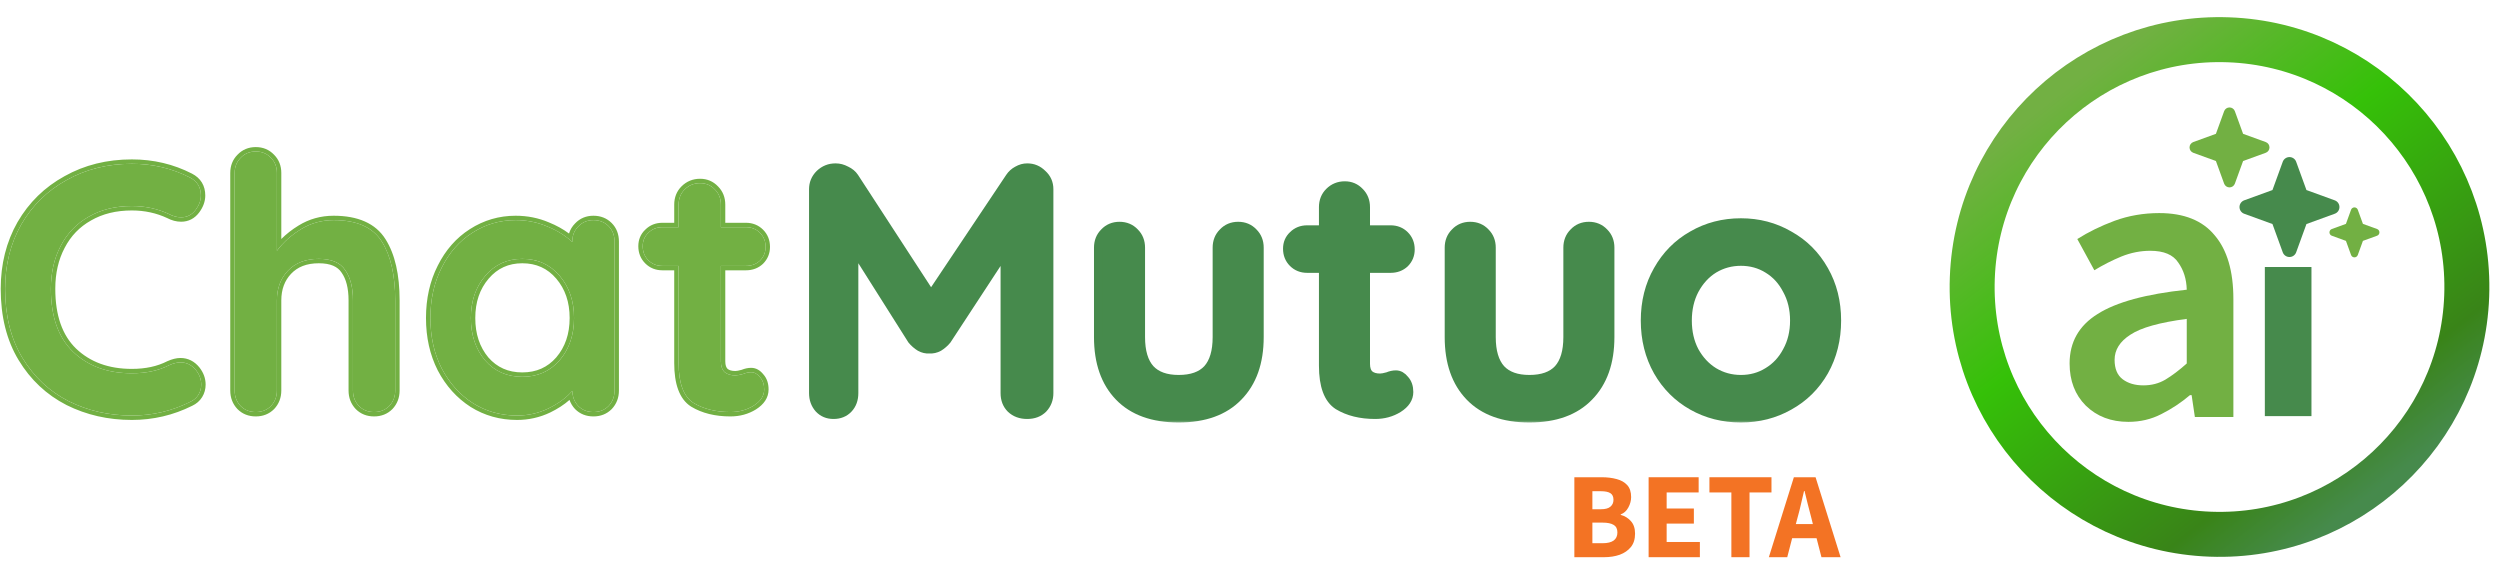 <?xml version="1.0" encoding="UTF-8"?>
<svg xmlns="http://www.w3.org/2000/svg" width="322" height="73" viewBox="0 0 322 73" fill="none">
  <path d="M24.468 22.866C25.405 23.35 25.874 24.121 25.874 25.179C25.874 25.814 25.647 26.434 25.194 27.039C24.71 27.673 24.09 27.991 23.334 27.991C22.82 27.991 22.306 27.855 21.792 27.583C20.311 26.887 18.709 26.54 16.985 26.54C14.869 26.54 13.025 26.993 11.453 27.9C9.881 28.777 8.672 30.032 7.825 31.664C6.979 33.266 6.555 35.111 6.555 37.197C6.555 40.764 7.508 43.47 9.412 45.314C11.347 47.158 13.872 48.08 16.985 48.08C18.83 48.08 20.432 47.733 21.792 47.037C22.337 46.795 22.82 46.674 23.244 46.674C24.03 46.674 24.695 47.007 25.239 47.672C25.692 48.246 25.919 48.866 25.919 49.531C25.919 50.015 25.798 50.453 25.556 50.846C25.314 51.239 24.967 51.542 24.513 51.753C22.155 52.932 19.646 53.522 16.985 53.522C14.023 53.522 11.302 52.902 8.823 51.663C6.344 50.393 4.364 48.534 2.882 46.085C1.401 43.636 0.66 40.673 0.66 37.197C0.66 34.113 1.355 31.347 2.746 28.898C4.167 26.449 6.117 24.544 8.596 23.184C11.075 21.793 13.872 21.098 16.985 21.098C19.676 21.098 22.17 21.688 24.468 22.866Z" fill="#72B043"></path>
  <path d="M42.968 28.354C45.961 28.354 48.032 29.276 49.181 31.12C50.33 32.934 50.904 35.458 50.904 38.693V50.302C50.904 51.088 50.647 51.753 50.133 52.297C49.619 52.812 48.969 53.069 48.183 53.069C47.397 53.069 46.747 52.812 46.233 52.297C45.719 51.753 45.462 51.088 45.462 50.302V38.693C45.462 37.03 45.13 35.73 44.465 34.793C43.83 33.826 42.696 33.342 41.063 33.342C39.37 33.342 38.04 33.856 37.073 34.884C36.136 35.882 35.667 37.151 35.667 38.693V50.302C35.667 51.088 35.41 51.753 34.896 52.297C34.382 52.812 33.732 53.069 32.946 53.069C32.16 53.069 31.51 52.812 30.996 52.297C30.482 51.753 30.225 51.088 30.225 50.302V22.277C30.225 21.491 30.482 20.841 30.996 20.327C31.51 19.783 32.16 19.511 32.946 19.511C33.732 19.511 34.382 19.783 34.896 20.327C35.41 20.841 35.667 21.491 35.667 22.277V32.299C36.483 31.211 37.511 30.288 38.751 29.533C40.02 28.747 41.426 28.354 42.968 28.354Z" fill="#72B043"></path>
  <path d="M76.432 28.354C77.218 28.354 77.868 28.611 78.382 29.125C78.896 29.639 79.153 30.304 79.153 31.12V50.302C79.153 51.088 78.896 51.753 78.382 52.297C77.868 52.812 77.218 53.069 76.432 53.069C75.646 53.069 74.996 52.812 74.482 52.297C73.999 51.784 73.742 51.134 73.711 50.348C72.955 51.224 71.927 51.98 70.628 52.615C69.358 53.22 68.013 53.522 66.592 53.522C64.505 53.522 62.616 52.993 60.923 51.935C59.23 50.846 57.885 49.35 56.887 47.445C55.92 45.541 55.436 43.379 55.436 40.961C55.436 38.542 55.92 36.38 56.887 34.476C57.855 32.541 59.17 31.044 60.832 29.986C62.525 28.898 64.385 28.354 66.41 28.354C67.861 28.354 69.222 28.626 70.492 29.17C71.761 29.684 72.835 30.349 73.711 31.165V31.12C73.711 30.334 73.968 29.684 74.482 29.17C74.996 28.626 75.646 28.354 76.432 28.354ZM67.272 48.534C69.237 48.534 70.839 47.823 72.079 46.402C73.318 44.951 73.938 43.137 73.938 40.961C73.938 38.784 73.318 36.97 72.079 35.519C70.839 34.068 69.237 33.342 67.272 33.342C65.337 33.342 63.75 34.068 62.51 35.519C61.271 36.97 60.651 38.784 60.651 40.961C60.651 43.137 61.256 44.951 62.465 46.402C63.704 47.823 65.307 48.534 67.272 48.534Z" fill="#72B043"></path>
  <path d="M96.75 47.944C97.174 47.944 97.551 48.156 97.884 48.579C98.247 48.972 98.428 49.501 98.428 50.166C98.428 50.982 97.975 51.678 97.068 52.252C96.191 52.796 95.193 53.069 94.075 53.069C92.2 53.069 90.613 52.675 89.313 51.889C88.043 51.073 87.409 49.365 87.409 46.765V34.249H85.323C84.597 34.249 83.992 34.007 83.509 33.523C83.025 33.04 82.783 32.435 82.783 31.709C82.783 31.014 83.025 30.44 83.509 29.986C83.992 29.503 84.597 29.261 85.323 29.261H87.409V26.358C87.409 25.572 87.665 24.922 88.18 24.408C88.724 23.864 89.389 23.592 90.175 23.592C90.931 23.592 91.566 23.864 92.079 24.408C92.593 24.922 92.85 25.572 92.85 26.358V29.261H96.07C96.796 29.261 97.4 29.503 97.884 29.986C98.368 30.47 98.61 31.075 98.61 31.8C98.61 32.495 98.368 33.085 97.884 33.569C97.4 34.022 96.796 34.249 96.07 34.249H92.85V46.538C92.85 47.173 93.017 47.642 93.349 47.944C93.682 48.216 94.135 48.352 94.71 48.352C94.951 48.352 95.284 48.292 95.707 48.171C96.07 48.02 96.418 47.944 96.75 47.944Z" fill="#72B043"></path>
  <path fill-rule="evenodd" clip-rule="evenodd" d="M24.725 22.362L24.727 22.363C25.272 22.644 25.708 23.024 26.005 23.513C26.302 24.002 26.439 24.564 26.439 25.179C26.439 25.959 26.158 26.695 25.645 27.379L25.643 27.382C25.059 28.148 24.277 28.558 23.333 28.558C22.719 28.558 22.119 28.396 21.538 28.09C20.14 27.436 18.624 27.107 16.984 27.107C14.95 27.107 13.207 27.542 11.735 28.391L11.728 28.395C10.255 29.217 9.123 30.389 8.327 31.925L8.325 31.929C7.528 33.438 7.121 35.189 7.121 37.197C7.121 40.664 8.044 43.201 9.804 44.905C11.616 46.631 13.991 47.513 16.984 47.513C18.757 47.513 20.267 47.179 21.533 46.532L21.547 46.525L21.561 46.519C22.15 46.257 22.714 46.108 23.242 46.108C24.215 46.108 25.036 46.53 25.676 47.313L25.682 47.321C26.206 47.984 26.485 48.726 26.485 49.531C26.485 50.115 26.337 50.657 26.038 51.143C25.734 51.637 25.3 52.009 24.759 52.264C22.323 53.48 19.729 54.089 16.984 54.089C13.94 54.089 11.131 53.451 8.568 52.17L8.563 52.167C5.988 50.848 3.93 48.914 2.396 46.378C0.85 43.824 0.092 40.754 0.092 37.197C0.092 34.024 0.808 31.16 2.252 28.618L2.254 28.613C3.727 26.076 5.751 24.098 8.32 22.688C10.891 21.246 13.784 20.531 16.984 20.531C19.761 20.531 22.344 21.14 24.725 22.362ZM24.512 51.753C24.965 51.542 25.313 51.239 25.555 50.846C25.797 50.453 25.918 50.015 25.918 49.531C25.918 48.866 25.691 48.246 25.237 47.672C24.693 47.007 24.028 46.674 23.242 46.674C22.819 46.674 22.335 46.795 21.791 47.037C20.43 47.732 18.828 48.08 16.984 48.08C13.87 48.08 11.346 47.158 9.411 45.314C7.506 43.47 6.554 40.764 6.554 37.197C6.554 35.111 6.977 33.266 7.824 31.664C8.67 30.032 9.879 28.777 11.451 27.9C13.024 26.993 14.868 26.54 16.984 26.54C18.707 26.54 20.31 26.887 21.791 27.583C22.305 27.855 22.819 27.991 23.333 27.991C24.089 27.991 24.708 27.673 25.192 27.038C25.645 26.434 25.872 25.814 25.872 25.179C25.872 24.121 25.404 23.35 24.466 22.866C22.169 21.687 19.675 21.098 16.984 21.098C13.87 21.098 11.074 21.793 8.595 23.184C6.116 24.544 4.166 26.449 2.745 28.898C1.354 31.347 0.659 34.113 0.659 37.197C0.659 40.673 1.399 43.636 2.881 46.085C4.362 48.534 6.342 50.393 8.821 51.663C11.3 52.902 14.021 53.522 16.984 53.522C19.645 53.522 22.154 52.932 24.512 51.753ZM50.538 52.693L50.532 52.698C49.903 53.328 49.104 53.635 48.181 53.635C47.259 53.635 46.46 53.328 45.831 52.698L45.825 52.693L45.819 52.687C45.201 52.032 44.894 51.225 44.894 50.302V38.693C44.894 37.097 44.574 35.928 44.001 35.121L43.995 35.113L43.989 35.104C43.498 34.356 42.589 33.909 41.062 33.909C39.492 33.909 38.324 34.38 37.484 35.272C36.659 36.151 36.232 37.276 36.232 38.693V50.302C36.232 51.225 35.925 52.032 35.307 52.687L35.301 52.693L35.295 52.698C34.666 53.328 33.867 53.635 32.944 53.635C32.022 53.635 31.223 53.328 30.594 52.698L30.588 52.693L30.582 52.687C29.964 52.032 29.657 51.225 29.657 50.302V22.277C29.657 21.357 29.962 20.56 30.588 19.932C31.214 19.272 32.014 18.944 32.944 18.944C33.875 18.944 34.675 19.272 35.301 19.932C35.927 20.56 36.232 21.357 36.232 22.277V30.784C36.884 30.132 37.625 29.555 38.452 29.05C39.814 28.207 41.324 27.787 42.967 27.787C46.072 27.787 48.37 28.75 49.659 30.818C50.887 32.758 51.469 35.402 51.469 38.693V50.302C51.469 51.225 51.162 52.032 50.544 52.687L50.538 52.693ZM49.179 31.12C48.03 29.276 45.959 28.354 42.967 28.354C41.425 28.354 40.019 28.747 38.749 29.533C37.781 30.123 36.942 30.815 36.232 31.608C36.033 31.83 35.844 32.06 35.665 32.299V22.277C35.665 21.491 35.408 20.841 34.895 20.327C34.38 19.783 33.73 19.511 32.944 19.511C32.158 19.511 31.509 19.783 30.994 20.327C30.481 20.841 30.224 21.491 30.224 22.277V50.302C30.224 51.088 30.481 51.753 30.994 52.297C31.509 52.811 32.158 53.068 32.944 53.068C33.73 53.068 34.38 52.811 34.895 52.297C35.408 51.753 35.665 51.088 35.665 50.302V38.693C35.665 37.151 36.134 35.881 37.071 34.884C38.039 33.856 39.369 33.342 41.062 33.342C42.694 33.342 43.828 33.826 44.463 34.793C45.128 35.73 45.461 37.03 45.461 38.693V50.302C45.461 51.088 45.718 51.753 46.231 52.297C46.745 52.811 47.395 53.068 48.181 53.068C48.968 53.068 49.617 52.811 50.132 52.297C50.645 51.753 50.902 51.088 50.902 50.302V38.693C50.902 35.458 50.328 32.934 49.179 31.12ZM78.787 52.693L78.781 52.698C78.152 53.328 77.353 53.635 76.431 53.635C75.508 53.635 74.709 53.328 74.08 52.698L74.074 52.692L74.068 52.686C73.743 52.341 73.506 51.947 73.352 51.51C72.66 52.12 71.832 52.657 70.875 53.124L70.87 53.127C69.523 53.768 68.094 54.089 66.59 54.089C64.403 54.089 62.408 53.532 60.621 52.415L60.615 52.412C58.834 51.266 57.423 49.694 56.383 47.708L56.38 47.702C55.367 45.708 54.867 43.456 54.867 40.96C54.867 38.465 55.367 36.214 56.379 34.221C57.388 32.204 58.769 30.627 60.525 29.509C62.31 28.362 64.276 27.787 66.409 27.787C67.931 27.787 69.366 28.072 70.708 28.647C71.671 29.037 72.533 29.513 73.29 30.079C73.438 29.59 73.698 29.152 74.074 28.775C74.7 28.115 75.5 27.787 76.431 27.787C77.353 27.787 78.152 28.094 78.781 28.724C79.415 29.357 79.718 30.174 79.718 31.12V50.302C79.718 51.225 79.411 52.032 78.793 52.687L78.787 52.693ZM74.481 29.17C74.117 29.534 73.882 29.965 73.776 30.465C73.732 30.672 73.71 30.89 73.71 31.12V31.165C73.693 31.15 73.677 31.135 73.661 31.12C73.502 30.974 73.337 30.834 73.165 30.698C72.4 30.091 71.508 29.582 70.49 29.17C69.22 28.626 67.86 28.354 66.409 28.354C64.383 28.354 62.524 28.898 60.831 29.986C59.168 31.044 57.853 32.541 56.886 34.476C55.918 36.38 55.434 38.542 55.434 40.96C55.434 43.379 55.918 45.541 56.886 47.445C57.883 49.35 59.228 50.846 60.922 51.935C62.614 52.993 64.504 53.522 66.59 53.522C68.011 53.522 69.356 53.22 70.626 52.615C71.651 52.114 72.508 51.538 73.195 50.887C73.378 50.712 73.55 50.533 73.71 50.347C73.72 50.604 73.754 50.846 73.812 51.074C73.932 51.544 74.155 51.951 74.481 52.297C74.995 52.811 75.645 53.068 76.431 53.068C77.217 53.068 77.867 52.811 78.381 52.297C78.895 51.753 79.151 51.088 79.151 50.302V31.12C79.151 30.304 78.895 29.639 78.381 29.125C77.867 28.611 77.217 28.354 76.431 28.354C75.645 28.354 74.995 28.626 74.481 29.17ZM71.648 46.032C70.522 47.322 69.078 47.967 67.27 47.967C65.463 47.967 64.021 47.323 62.895 46.034C61.786 44.701 61.216 43.023 61.216 40.96C61.216 38.898 61.8 37.221 62.94 35.887C64.07 34.564 65.499 33.909 67.27 33.909C69.075 33.909 70.518 34.566 71.646 35.887C72.786 37.221 73.37 38.898 73.37 40.96C73.37 43.021 72.786 44.698 71.648 46.032ZM97.37 52.731L97.365 52.734C96.391 53.338 95.288 53.635 94.073 53.635C92.12 53.635 90.425 53.225 89.018 52.374L89.012 52.37L89.005 52.366C87.483 51.388 86.84 49.418 86.84 46.765V34.816H85.321C84.455 34.816 83.703 34.521 83.106 33.924C82.509 33.327 82.215 32.575 82.215 31.709C82.215 30.869 82.513 30.144 83.113 29.579C83.709 28.986 84.458 28.694 85.321 28.694H86.84V26.358C86.84 25.435 87.148 24.637 87.777 24.008C88.43 23.355 89.24 23.025 90.173 23.025C91.081 23.025 91.863 23.358 92.484 24.013C93.11 24.642 93.416 25.438 93.416 26.358V28.694H96.069C96.934 28.694 97.686 28.988 98.283 29.585C98.88 30.182 99.175 30.934 99.175 31.8C99.175 32.643 98.875 33.377 98.283 33.969L98.277 33.976L98.27 33.982C97.671 34.544 96.923 34.816 96.069 34.816H93.416V46.538C93.416 47.07 93.551 47.356 93.719 47.515C93.921 47.675 94.23 47.785 94.708 47.785C94.867 47.785 95.13 47.744 95.52 47.634C95.929 47.468 96.34 47.377 96.749 47.377C97.385 47.377 97.908 47.702 98.314 48.211C98.785 48.731 98.993 49.403 98.993 50.166C98.993 51.237 98.382 52.09 97.37 52.731ZM97.882 48.579C97.55 48.156 97.172 47.944 96.749 47.944C96.416 47.944 96.069 48.02 95.706 48.171C95.282 48.292 94.95 48.352 94.708 48.352C94.134 48.352 93.68 48.216 93.348 47.944C93.015 47.642 92.849 47.173 92.849 46.538V34.249H96.069C96.794 34.249 97.399 34.022 97.882 33.569C98.366 33.085 98.608 32.495 98.608 31.8C98.608 31.075 98.366 30.47 97.882 29.986C97.399 29.502 96.794 29.261 96.069 29.261H92.849V26.358C92.849 25.572 92.592 24.922 92.078 24.408C91.564 23.864 90.929 23.592 90.173 23.592C89.387 23.592 88.722 23.864 88.178 24.408C87.664 24.922 87.407 25.572 87.407 26.358V29.261H85.321C84.596 29.261 83.991 29.502 83.507 29.986C83.023 30.44 82.781 31.014 82.781 31.709C82.781 32.435 83.023 33.04 83.507 33.523C83.991 34.007 84.596 34.249 85.321 34.249H87.407V46.765C87.407 49.365 88.042 51.073 89.312 51.889C90.612 52.675 92.199 53.068 94.073 53.068C95.192 53.068 96.189 52.796 97.066 52.252C97.973 51.678 98.427 50.982 98.427 50.166C98.427 49.501 98.245 48.972 97.882 48.579ZM72.077 46.402C70.838 47.823 69.235 48.534 67.27 48.534C65.305 48.534 63.703 47.823 62.463 46.402C61.254 44.951 60.649 43.137 60.649 40.96C60.649 38.784 61.269 36.97 62.509 35.519C63.748 34.068 65.335 33.342 67.27 33.342C69.235 33.342 70.838 34.068 72.077 35.519C73.317 36.97 73.936 38.784 73.936 40.96C73.936 43.137 73.317 44.951 72.077 46.402Z" fill="#72B043"></path>
  <mask id="path-3-outside-1_1777_1811" maskUnits="userSpaceOnUse" x="103.771" y="20.606" width="134" height="34" fill="black">
    <rect fill="white" x="103.771" y="20.606" width="134" height="34"></rect>
    <path d="M132.298 21.606C133.054 21.606 133.704 21.878 134.248 22.423C134.822 22.937 135.109 23.587 135.109 24.373V50.629C135.109 51.415 134.853 52.081 134.339 52.625C133.825 53.139 133.144 53.396 132.298 53.396C131.451 53.396 130.756 53.139 130.212 52.625C129.698 52.111 129.441 51.446 129.441 50.629V32.354L121.958 43.782C121.656 44.145 121.308 44.447 120.915 44.689C120.522 44.9 120.114 44.991 119.691 44.961C119.298 44.991 118.905 44.9 118.512 44.689C118.119 44.447 117.771 44.145 117.469 43.782L109.987 31.946V50.629C109.987 51.446 109.745 52.111 109.261 52.625C108.777 53.139 108.142 53.396 107.356 53.396C106.601 53.396 105.981 53.139 105.497 52.625C105.013 52.081 104.771 51.415 104.771 50.629V24.373C104.771 23.617 105.044 22.967 105.588 22.423C106.162 21.878 106.842 21.606 107.628 21.606C108.082 21.606 108.535 21.727 108.989 21.969C109.442 22.181 109.79 22.468 110.032 22.831L119.918 38.023L130.076 22.831C130.318 22.468 130.635 22.181 131.028 21.969C131.451 21.727 131.875 21.606 132.298 21.606Z"></path>
    <path d="M159.477 29.134C160.263 29.134 160.913 29.406 161.427 29.951C161.941 30.465 162.198 31.114 162.198 31.901V43.419C162.198 46.684 161.291 49.239 159.477 51.083C157.693 52.927 155.138 53.849 151.813 53.849C148.487 53.849 145.933 52.927 144.149 51.083C142.365 49.239 141.473 46.684 141.473 43.419V31.901C141.473 31.114 141.73 30.465 142.244 29.951C142.758 29.406 143.408 29.134 144.194 29.134C144.98 29.134 145.63 29.406 146.144 29.951C146.658 30.465 146.915 31.114 146.915 31.901V43.419C146.915 45.263 147.323 46.639 148.14 47.546C148.956 48.422 150.18 48.861 151.813 48.861C153.476 48.861 154.715 48.422 155.531 47.546C156.348 46.639 156.756 45.263 156.756 43.419V31.901C156.756 31.114 157.013 30.465 157.527 29.951C158.041 29.406 158.691 29.134 159.477 29.134Z"></path>
    <path d="M179.789 48.271C180.212 48.271 180.59 48.483 180.923 48.906C181.285 49.299 181.467 49.828 181.467 50.493C181.467 51.31 181.013 52.005 180.106 52.579C179.23 53.123 178.232 53.396 177.113 53.396C175.239 53.396 173.652 53.003 172.352 52.217C171.082 51.4 170.447 49.692 170.447 47.092V34.576H168.361C167.636 34.576 167.031 34.334 166.547 33.85C166.063 33.367 165.822 32.762 165.822 32.036C165.822 31.341 166.063 30.767 166.547 30.313C167.031 29.83 167.636 29.588 168.361 29.588H170.447V26.686C170.447 25.899 170.704 25.249 171.218 24.735C171.762 24.191 172.427 23.919 173.213 23.919C173.969 23.919 174.604 24.191 175.118 24.735C175.632 25.249 175.889 25.899 175.889 26.686V29.588H179.109C179.834 29.588 180.439 29.83 180.923 30.313C181.406 30.797 181.648 31.402 181.648 32.127C181.648 32.823 181.406 33.412 180.923 33.896C180.439 34.349 179.834 34.576 179.109 34.576H175.889V46.865C175.889 47.5 176.055 47.969 176.388 48.271C176.72 48.543 177.174 48.679 177.748 48.679C177.99 48.679 178.323 48.619 178.746 48.498C179.109 48.347 179.456 48.271 179.789 48.271Z"></path>
    <path d="M204.648 29.134C205.434 29.134 206.084 29.406 206.598 29.951C207.112 30.465 207.369 31.114 207.369 31.901V43.419C207.369 46.684 206.462 49.239 204.648 51.083C202.864 52.927 200.31 53.849 196.984 53.849C193.658 53.849 191.104 52.927 189.32 51.083C187.536 49.239 186.645 46.684 186.645 43.419V31.901C186.645 31.114 186.902 30.465 187.416 29.951C187.929 29.406 188.579 29.134 189.365 29.134C190.152 29.134 190.802 29.406 191.315 29.951C191.829 30.465 192.086 31.114 192.086 31.901V43.419C192.086 45.263 192.495 46.639 193.311 47.546C194.127 48.422 195.351 48.861 196.984 48.861C198.647 48.861 199.886 48.422 200.703 47.546C201.519 46.639 201.927 45.263 201.927 43.419V31.901C201.927 31.114 202.184 30.465 202.698 29.951C203.212 29.406 203.862 29.134 204.648 29.134Z"></path>
    <path d="M236.569 41.288C236.569 43.706 236.025 45.883 234.937 47.818C233.848 49.722 232.352 51.204 230.447 52.262C228.573 53.32 226.502 53.849 224.234 53.849C221.937 53.849 219.851 53.32 217.976 52.262C216.102 51.204 214.621 49.722 213.532 47.818C212.444 45.883 211.9 43.706 211.9 41.288C211.9 38.869 212.444 36.707 213.532 34.803C214.621 32.868 216.102 31.371 217.976 30.313C219.851 29.225 221.937 28.681 224.234 28.681C226.502 28.681 228.573 29.225 230.447 30.313C232.352 31.371 233.848 32.868 234.937 34.803C236.025 36.707 236.569 38.869 236.569 41.288ZM231.127 41.288C231.127 39.806 230.81 38.491 230.175 37.342C229.57 36.163 228.739 35.256 227.681 34.621C226.653 33.986 225.504 33.669 224.234 33.669C222.965 33.669 221.801 33.986 220.743 34.621C219.715 35.256 218.883 36.163 218.248 37.342C217.644 38.491 217.341 39.806 217.341 41.288C217.341 42.769 217.644 44.084 218.248 45.233C218.883 46.382 219.715 47.274 220.743 47.908C221.801 48.543 222.965 48.861 224.234 48.861C225.504 48.861 226.653 48.543 227.681 47.908C228.739 47.274 229.57 46.382 230.175 45.233C230.81 44.084 231.127 42.769 231.127 41.288Z"></path>
  </mask>
  <path d="M132.298 21.606C133.054 21.606 133.704 21.878 134.248 22.423C134.822 22.937 135.109 23.587 135.109 24.373V50.629C135.109 51.415 134.853 52.081 134.339 52.625C133.825 53.139 133.144 53.396 132.298 53.396C131.451 53.396 130.756 53.139 130.212 52.625C129.698 52.111 129.441 51.446 129.441 50.629V32.354L121.958 43.782C121.656 44.145 121.308 44.447 120.915 44.689C120.522 44.9 120.114 44.991 119.691 44.961C119.298 44.991 118.905 44.9 118.512 44.689C118.119 44.447 117.771 44.145 117.469 43.782L109.987 31.946V50.629C109.987 51.446 109.745 52.111 109.261 52.625C108.777 53.139 108.142 53.396 107.356 53.396C106.601 53.396 105.981 53.139 105.497 52.625C105.013 52.081 104.771 51.415 104.771 50.629V24.373C104.771 23.617 105.044 22.967 105.588 22.423C106.162 21.878 106.842 21.606 107.628 21.606C108.082 21.606 108.535 21.727 108.989 21.969C109.442 22.181 109.79 22.468 110.032 22.831L119.918 38.023L130.076 22.831C130.318 22.468 130.635 22.181 131.028 21.969C131.451 21.727 131.875 21.606 132.298 21.606Z" fill="#468A4C"></path>
  <path d="M159.477 29.134C160.263 29.134 160.913 29.406 161.427 29.951C161.941 30.465 162.198 31.114 162.198 31.901V43.419C162.198 46.684 161.291 49.239 159.477 51.083C157.693 52.927 155.138 53.849 151.813 53.849C148.487 53.849 145.933 52.927 144.149 51.083C142.365 49.239 141.473 46.684 141.473 43.419V31.901C141.473 31.114 141.73 30.465 142.244 29.951C142.758 29.406 143.408 29.134 144.194 29.134C144.98 29.134 145.63 29.406 146.144 29.951C146.658 30.465 146.915 31.114 146.915 31.901V43.419C146.915 45.263 147.323 46.639 148.14 47.546C148.956 48.422 150.18 48.861 151.813 48.861C153.476 48.861 154.715 48.422 155.531 47.546C156.348 46.639 156.756 45.263 156.756 43.419V31.901C156.756 31.114 157.013 30.465 157.527 29.951C158.041 29.406 158.691 29.134 159.477 29.134Z" fill="#468A4C"></path>
  <path d="M179.789 48.271C180.212 48.271 180.59 48.483 180.923 48.906C181.285 49.299 181.467 49.828 181.467 50.493C181.467 51.31 181.013 52.005 180.106 52.579C179.23 53.123 178.232 53.396 177.113 53.396C175.239 53.396 173.652 53.003 172.352 52.217C171.082 51.4 170.447 49.692 170.447 47.092V34.576H168.361C167.636 34.576 167.031 34.334 166.547 33.85C166.063 33.367 165.822 32.762 165.822 32.036C165.822 31.341 166.063 30.767 166.547 30.313C167.031 29.83 167.636 29.588 168.361 29.588H170.447V26.686C170.447 25.899 170.704 25.249 171.218 24.735C171.762 24.191 172.427 23.919 173.213 23.919C173.969 23.919 174.604 24.191 175.118 24.735C175.632 25.249 175.889 25.899 175.889 26.686V29.588H179.109C179.834 29.588 180.439 29.83 180.923 30.313C181.406 30.797 181.648 31.402 181.648 32.127C181.648 32.823 181.406 33.412 180.923 33.896C180.439 34.349 179.834 34.576 179.109 34.576H175.889V46.865C175.889 47.5 176.055 47.969 176.388 48.271C176.72 48.543 177.174 48.679 177.748 48.679C177.99 48.679 178.323 48.619 178.746 48.498C179.109 48.347 179.456 48.271 179.789 48.271Z" fill="#468A4C"></path>
  <path d="M204.648 29.134C205.434 29.134 206.084 29.406 206.598 29.951C207.112 30.465 207.369 31.114 207.369 31.901V43.419C207.369 46.684 206.462 49.239 204.648 51.083C202.864 52.927 200.31 53.849 196.984 53.849C193.658 53.849 191.104 52.927 189.32 51.083C187.536 49.239 186.645 46.684 186.645 43.419V31.901C186.645 31.114 186.902 30.465 187.416 29.951C187.929 29.406 188.579 29.134 189.365 29.134C190.152 29.134 190.802 29.406 191.315 29.951C191.829 30.465 192.086 31.114 192.086 31.901V43.419C192.086 45.263 192.495 46.639 193.311 47.546C194.127 48.422 195.351 48.861 196.984 48.861C198.647 48.861 199.886 48.422 200.703 47.546C201.519 46.639 201.927 45.263 201.927 43.419V31.901C201.927 31.114 202.184 30.465 202.698 29.951C203.212 29.406 203.862 29.134 204.648 29.134Z" fill="#468A4C"></path>
  <path d="M236.569 41.288C236.569 43.706 236.025 45.883 234.937 47.818C233.848 49.722 232.352 51.204 230.447 52.262C228.573 53.32 226.502 53.849 224.234 53.849C221.937 53.849 219.851 53.32 217.976 52.262C216.102 51.204 214.621 49.722 213.532 47.818C212.444 45.883 211.9 43.706 211.9 41.288C211.9 38.869 212.444 36.707 213.532 34.803C214.621 32.868 216.102 31.371 217.976 30.313C219.851 29.225 221.937 28.681 224.234 28.681C226.502 28.681 228.573 29.225 230.447 30.313C232.352 31.371 233.848 32.868 234.937 34.803C236.025 36.707 236.569 38.869 236.569 41.288ZM231.127 41.288C231.127 39.806 230.81 38.491 230.175 37.342C229.57 36.163 228.739 35.256 227.681 34.621C226.653 33.986 225.504 33.669 224.234 33.669C222.965 33.669 221.801 33.986 220.743 34.621C219.715 35.256 218.883 36.163 218.248 37.342C217.644 38.491 217.341 39.806 217.341 41.288C217.341 42.769 217.644 44.084 218.248 45.233C218.883 46.382 219.715 47.274 220.743 47.908C221.801 48.543 222.965 48.861 224.234 48.861C225.504 48.861 226.653 48.543 227.681 47.908C228.739 47.274 229.57 46.382 230.175 45.233C230.81 44.084 231.127 42.769 231.127 41.288Z" fill="#468A4C"></path>
  <path d="M132.298 21.606C133.054 21.606 133.704 21.878 134.248 22.423C134.822 22.937 135.109 23.587 135.109 24.373V50.629C135.109 51.415 134.853 52.081 134.339 52.625C133.825 53.139 133.144 53.396 132.298 53.396C131.451 53.396 130.756 53.139 130.212 52.625C129.698 52.111 129.441 51.446 129.441 50.629V32.354L121.958 43.782C121.656 44.145 121.308 44.447 120.915 44.689C120.522 44.9 120.114 44.991 119.691 44.961C119.298 44.991 118.905 44.9 118.512 44.689C118.119 44.447 117.771 44.145 117.469 43.782L109.987 31.946V50.629C109.987 51.446 109.745 52.111 109.261 52.625C108.777 53.139 108.142 53.396 107.356 53.396C106.601 53.396 105.981 53.139 105.497 52.625C105.013 52.081 104.771 51.415 104.771 50.629V24.373C104.771 23.617 105.044 22.967 105.588 22.423C106.162 21.878 106.842 21.606 107.628 21.606C108.082 21.606 108.535 21.727 108.989 21.969C109.442 22.181 109.79 22.468 110.032 22.831L119.918 38.023L130.076 22.831C130.318 22.468 130.635 22.181 131.028 21.969C131.451 21.727 131.875 21.606 132.298 21.606Z" stroke="#468A4C" stroke-width="1.134" mask="url(#path-3-outside-1_1777_1811)"></path>
  <path d="M159.477 29.134C160.263 29.134 160.913 29.406 161.427 29.951C161.941 30.465 162.198 31.114 162.198 31.901V43.419C162.198 46.684 161.291 49.239 159.477 51.083C157.693 52.927 155.138 53.849 151.813 53.849C148.487 53.849 145.933 52.927 144.149 51.083C142.365 49.239 141.473 46.684 141.473 43.419V31.901C141.473 31.114 141.73 30.465 142.244 29.951C142.758 29.406 143.408 29.134 144.194 29.134C144.98 29.134 145.63 29.406 146.144 29.951C146.658 30.465 146.915 31.114 146.915 31.901V43.419C146.915 45.263 147.323 46.639 148.14 47.546C148.956 48.422 150.18 48.861 151.813 48.861C153.476 48.861 154.715 48.422 155.531 47.546C156.348 46.639 156.756 45.263 156.756 43.419V31.901C156.756 31.114 157.013 30.465 157.527 29.951C158.041 29.406 158.691 29.134 159.477 29.134Z" stroke="#468A4C" stroke-width="1.134" mask="url(#path-3-outside-1_1777_1811)"></path>
  <path d="M179.789 48.271C180.212 48.271 180.59 48.483 180.923 48.906C181.285 49.299 181.467 49.828 181.467 50.493C181.467 51.31 181.013 52.005 180.106 52.579C179.23 53.123 178.232 53.396 177.113 53.396C175.239 53.396 173.652 53.003 172.352 52.217C171.082 51.4 170.447 49.692 170.447 47.092V34.576H168.361C167.636 34.576 167.031 34.334 166.547 33.85C166.063 33.367 165.822 32.762 165.822 32.036C165.822 31.341 166.063 30.767 166.547 30.313C167.031 29.83 167.636 29.588 168.361 29.588H170.447V26.686C170.447 25.899 170.704 25.249 171.218 24.735C171.762 24.191 172.427 23.919 173.213 23.919C173.969 23.919 174.604 24.191 175.118 24.735C175.632 25.249 175.889 25.899 175.889 26.686V29.588H179.109C179.834 29.588 180.439 29.83 180.923 30.313C181.406 30.797 181.648 31.402 181.648 32.127C181.648 32.823 181.406 33.412 180.923 33.896C180.439 34.349 179.834 34.576 179.109 34.576H175.889V46.865C175.889 47.5 176.055 47.969 176.388 48.271C176.72 48.543 177.174 48.679 177.748 48.679C177.99 48.679 178.323 48.619 178.746 48.498C179.109 48.347 179.456 48.271 179.789 48.271Z" stroke="#468A4C" stroke-width="1.134" mask="url(#path-3-outside-1_1777_1811)"></path>
  <path d="M204.648 29.134C205.434 29.134 206.084 29.406 206.598 29.951C207.112 30.465 207.369 31.114 207.369 31.901V43.419C207.369 46.684 206.462 49.239 204.648 51.083C202.864 52.927 200.31 53.849 196.984 53.849C193.658 53.849 191.104 52.927 189.32 51.083C187.536 49.239 186.645 46.684 186.645 43.419V31.901C186.645 31.114 186.902 30.465 187.416 29.951C187.929 29.406 188.579 29.134 189.365 29.134C190.152 29.134 190.802 29.406 191.315 29.951C191.829 30.465 192.086 31.114 192.086 31.901V43.419C192.086 45.263 192.495 46.639 193.311 47.546C194.127 48.422 195.351 48.861 196.984 48.861C198.647 48.861 199.886 48.422 200.703 47.546C201.519 46.639 201.927 45.263 201.927 43.419V31.901C201.927 31.114 202.184 30.465 202.698 29.951C203.212 29.406 203.862 29.134 204.648 29.134Z" stroke="#468A4C" stroke-width="1.134" mask="url(#path-3-outside-1_1777_1811)"></path>
  <path d="M236.569 41.288C236.569 43.706 236.025 45.883 234.937 47.818C233.848 49.722 232.352 51.204 230.447 52.262C228.573 53.32 226.502 53.849 224.234 53.849C221.937 53.849 219.851 53.32 217.976 52.262C216.102 51.204 214.621 49.722 213.532 47.818C212.444 45.883 211.9 43.706 211.9 41.288C211.9 38.869 212.444 36.707 213.532 34.803C214.621 32.868 216.102 31.371 217.976 30.313C219.851 29.225 221.937 28.681 224.234 28.681C226.502 28.681 228.573 29.225 230.447 30.313C232.352 31.371 233.848 32.868 234.937 34.803C236.025 36.707 236.569 38.869 236.569 41.288ZM231.127 41.288C231.127 39.806 230.81 38.491 230.175 37.342C229.57 36.163 228.739 35.256 227.681 34.621C226.653 33.986 225.504 33.669 224.234 33.669C222.965 33.669 221.801 33.986 220.743 34.621C219.715 35.256 218.883 36.163 218.248 37.342C217.644 38.491 217.341 39.806 217.341 41.288C217.341 42.769 217.644 44.084 218.248 45.233C218.883 46.382 219.715 47.274 220.743 47.908C221.801 48.543 222.965 48.861 224.234 48.861C225.504 48.861 226.653 48.543 227.681 47.908C228.739 47.274 229.57 46.382 230.175 45.233C230.81 44.084 231.127 42.769 231.127 41.288Z" stroke="#468A4C" stroke-width="1.134" mask="url(#path-3-outside-1_1777_1811)"></path>
  <path d="M317.712 38.126C317.072 55.71 302.297 69.446 284.713 68.805C267.128 68.165 253.392 53.389 254.033 35.805C254.674 18.22 269.449 4.485 287.034 5.126C304.618 5.767 318.353 20.541 317.712 38.126Z" stroke="url(#paint0_linear_1777_1811)" stroke-width="5.793"></path>
  <path d="M292.31 18.988C292.311 19.139 292.265 19.286 292.179 19.41C292.092 19.533 291.969 19.627 291.827 19.678L288.91 20.739L287.849 23.657C287.797 23.798 287.703 23.919 287.579 24.005C287.456 24.091 287.31 24.137 287.159 24.137C287.009 24.137 286.863 24.091 286.739 24.005C286.616 23.919 286.522 23.798 286.47 23.657L285.409 20.738L282.491 19.678C282.351 19.625 282.229 19.531 282.143 19.408C282.058 19.285 282.012 19.138 282.012 18.988C282.012 18.837 282.058 18.691 282.143 18.567C282.229 18.444 282.351 18.35 282.491 18.297L285.409 17.237L286.47 14.318C286.522 14.177 286.616 14.056 286.739 13.97C286.863 13.884 287.009 13.838 287.159 13.838C287.31 13.838 287.456 13.884 287.579 13.97C287.703 14.056 287.797 14.177 287.849 14.318L288.91 17.237L291.827 18.297C291.969 18.348 292.092 18.442 292.179 18.565C292.265 18.689 292.311 18.837 292.31 18.988Z" fill="#72B043"></path>
  <path d="M306.47 29.93C306.47 30.024 306.442 30.116 306.388 30.194C306.334 30.271 306.257 30.329 306.168 30.361L304.344 31.024L303.682 32.848C303.649 32.936 303.59 33.012 303.513 33.066C303.436 33.119 303.344 33.148 303.25 33.148C303.157 33.148 303.065 33.119 302.988 33.066C302.911 33.012 302.852 32.936 302.819 32.848L302.157 31.024L300.333 30.361C300.245 30.328 300.169 30.269 300.116 30.192C300.062 30.115 300.033 30.024 300.033 29.93C300.033 29.836 300.062 29.744 300.116 29.667C300.169 29.59 300.245 29.531 300.333 29.498L302.157 28.835L302.819 27.011C302.852 26.923 302.911 26.847 302.988 26.794C303.065 26.74 303.157 26.711 303.25 26.711C303.344 26.711 303.436 26.74 303.513 26.794C303.59 26.847 303.649 26.923 303.682 27.011L304.345 28.835L306.168 29.498C306.257 29.53 306.334 29.588 306.388 29.666C306.442 29.743 306.47 29.835 306.47 29.93Z" fill="#72B043"></path>
  <path d="M301.32 26.667C301.322 26.856 301.264 27.04 301.156 27.195C301.048 27.349 300.894 27.466 300.717 27.529L297.07 28.856L295.744 32.504C295.679 32.68 295.561 32.831 295.407 32.939C295.253 33.046 295.07 33.103 294.882 33.103C294.694 33.103 294.511 33.046 294.357 32.939C294.202 32.831 294.085 32.68 294.02 32.504L292.694 28.855L289.047 27.529C288.871 27.464 288.719 27.346 288.612 27.192C288.505 27.038 288.447 26.855 288.447 26.667C288.447 26.479 288.505 26.296 288.612 26.142C288.719 25.987 288.871 25.87 289.047 25.804L292.694 24.478L294.02 20.83C294.085 20.654 294.202 20.502 294.357 20.395C294.511 20.288 294.694 20.23 294.882 20.23C295.07 20.23 295.253 20.288 295.407 20.395C295.561 20.502 295.679 20.654 295.744 20.83L297.07 24.478L300.717 25.804C300.894 25.868 301.048 25.985 301.156 26.139C301.264 26.294 301.322 26.478 301.32 26.667Z" fill="#468A4C"></path>
  <path d="M291.711 53.597V34.391H297.716V53.597H291.711Z" fill="#468A4C"></path>
  <path d="M274.136 54.335C271.908 54.335 270.08 53.639 268.653 52.247C267.261 50.854 266.564 49.044 266.564 46.816C266.564 44.066 267.765 41.943 270.167 40.446C272.569 38.915 276.398 37.87 281.654 37.313C281.62 35.956 281.254 34.79 280.558 33.815C279.897 32.806 278.696 32.301 276.955 32.301C275.702 32.301 274.466 32.544 273.248 33.032C272.064 33.519 270.898 34.111 269.75 34.807L267.557 30.787C268.984 29.881 270.585 29.098 272.36 28.437C274.17 27.776 276.085 27.445 278.104 27.445C281.306 27.445 283.691 28.402 285.257 30.317C286.859 32.196 287.659 34.929 287.659 38.514V53.709H282.699L282.281 50.889H282.072C280.923 51.864 279.688 52.682 278.365 53.343C277.077 54.005 275.667 54.335 274.136 54.335ZM276.068 49.636C277.112 49.636 278.052 49.392 278.887 48.905C279.757 48.383 280.68 47.687 281.654 46.816V41.073C278.174 41.525 275.754 42.204 274.397 43.109C273.039 43.98 272.36 45.059 272.36 46.346C272.36 47.495 272.708 48.331 273.405 48.853C274.101 49.375 274.988 49.636 276.068 49.636Z" fill="#72B043"></path>
  <path d="M231.556 66.555L231.303 67.502H233.499L233.262 66.555C233.125 66.039 232.983 65.491 232.835 64.912C232.698 64.333 232.561 63.775 232.424 63.238H232.361C232.235 63.785 232.103 64.349 231.966 64.928C231.84 65.496 231.703 66.039 231.556 66.555ZM227.828 71.767L231.05 61.469H233.846L237.068 71.767H234.604L233.972 69.319H230.829L230.197 71.767H227.828Z" fill="#F37324"></path>
  <path d="M223.001 71.767V63.427H220.174V61.469H228.166V63.427H225.339V71.767H223.001Z" fill="#F37324"></path>
  <path d="M212.342 71.767V61.469H218.786V63.427H214.664V65.496H218.17V67.439H214.664V69.808H218.944V71.767H212.342Z" fill="#F37324"></path>
  <path d="M202.777 71.767V61.469H206.3C207.016 61.469 207.658 61.548 208.227 61.706C208.795 61.853 209.248 62.111 209.585 62.48C209.922 62.848 210.09 63.364 210.09 64.028C210.09 64.48 209.969 64.928 209.727 65.37C209.496 65.802 209.169 66.097 208.748 66.255V66.318C209.274 66.455 209.711 66.723 210.059 67.123C210.417 67.513 210.596 68.05 210.596 68.734C210.596 69.44 210.417 70.014 210.059 70.456C209.701 70.898 209.222 71.23 208.622 71.451C208.021 71.662 207.347 71.767 206.6 71.767H202.777ZM205.099 65.591H206.189C206.758 65.591 207.168 65.481 207.421 65.26C207.684 65.038 207.816 64.744 207.816 64.375C207.816 63.975 207.684 63.691 207.421 63.522C207.158 63.354 206.752 63.269 206.205 63.269H205.099V65.591ZM205.099 69.966H206.41C207.684 69.966 208.321 69.503 208.321 68.576C208.321 68.124 208.163 67.803 207.848 67.613C207.532 67.413 207.053 67.313 206.41 67.313H205.099V69.966Z" fill="#F37324"></path>
  <defs>
    <linearGradient id="paint0_linear_1777_1811" x1="304.852" y1="64.064" x2="264.871" y2="12.369" gradientUnits="userSpaceOnUse">
      <stop stop-color="#468A4C"></stop>
      <stop offset="0.159" stop-color="#398418"></stop>
      <stop offset="0.625" stop-color="#35C108"></stop>
      <stop offset="1" stop-color="#72B043"></stop>
    </linearGradient>
  </defs>
</svg>
